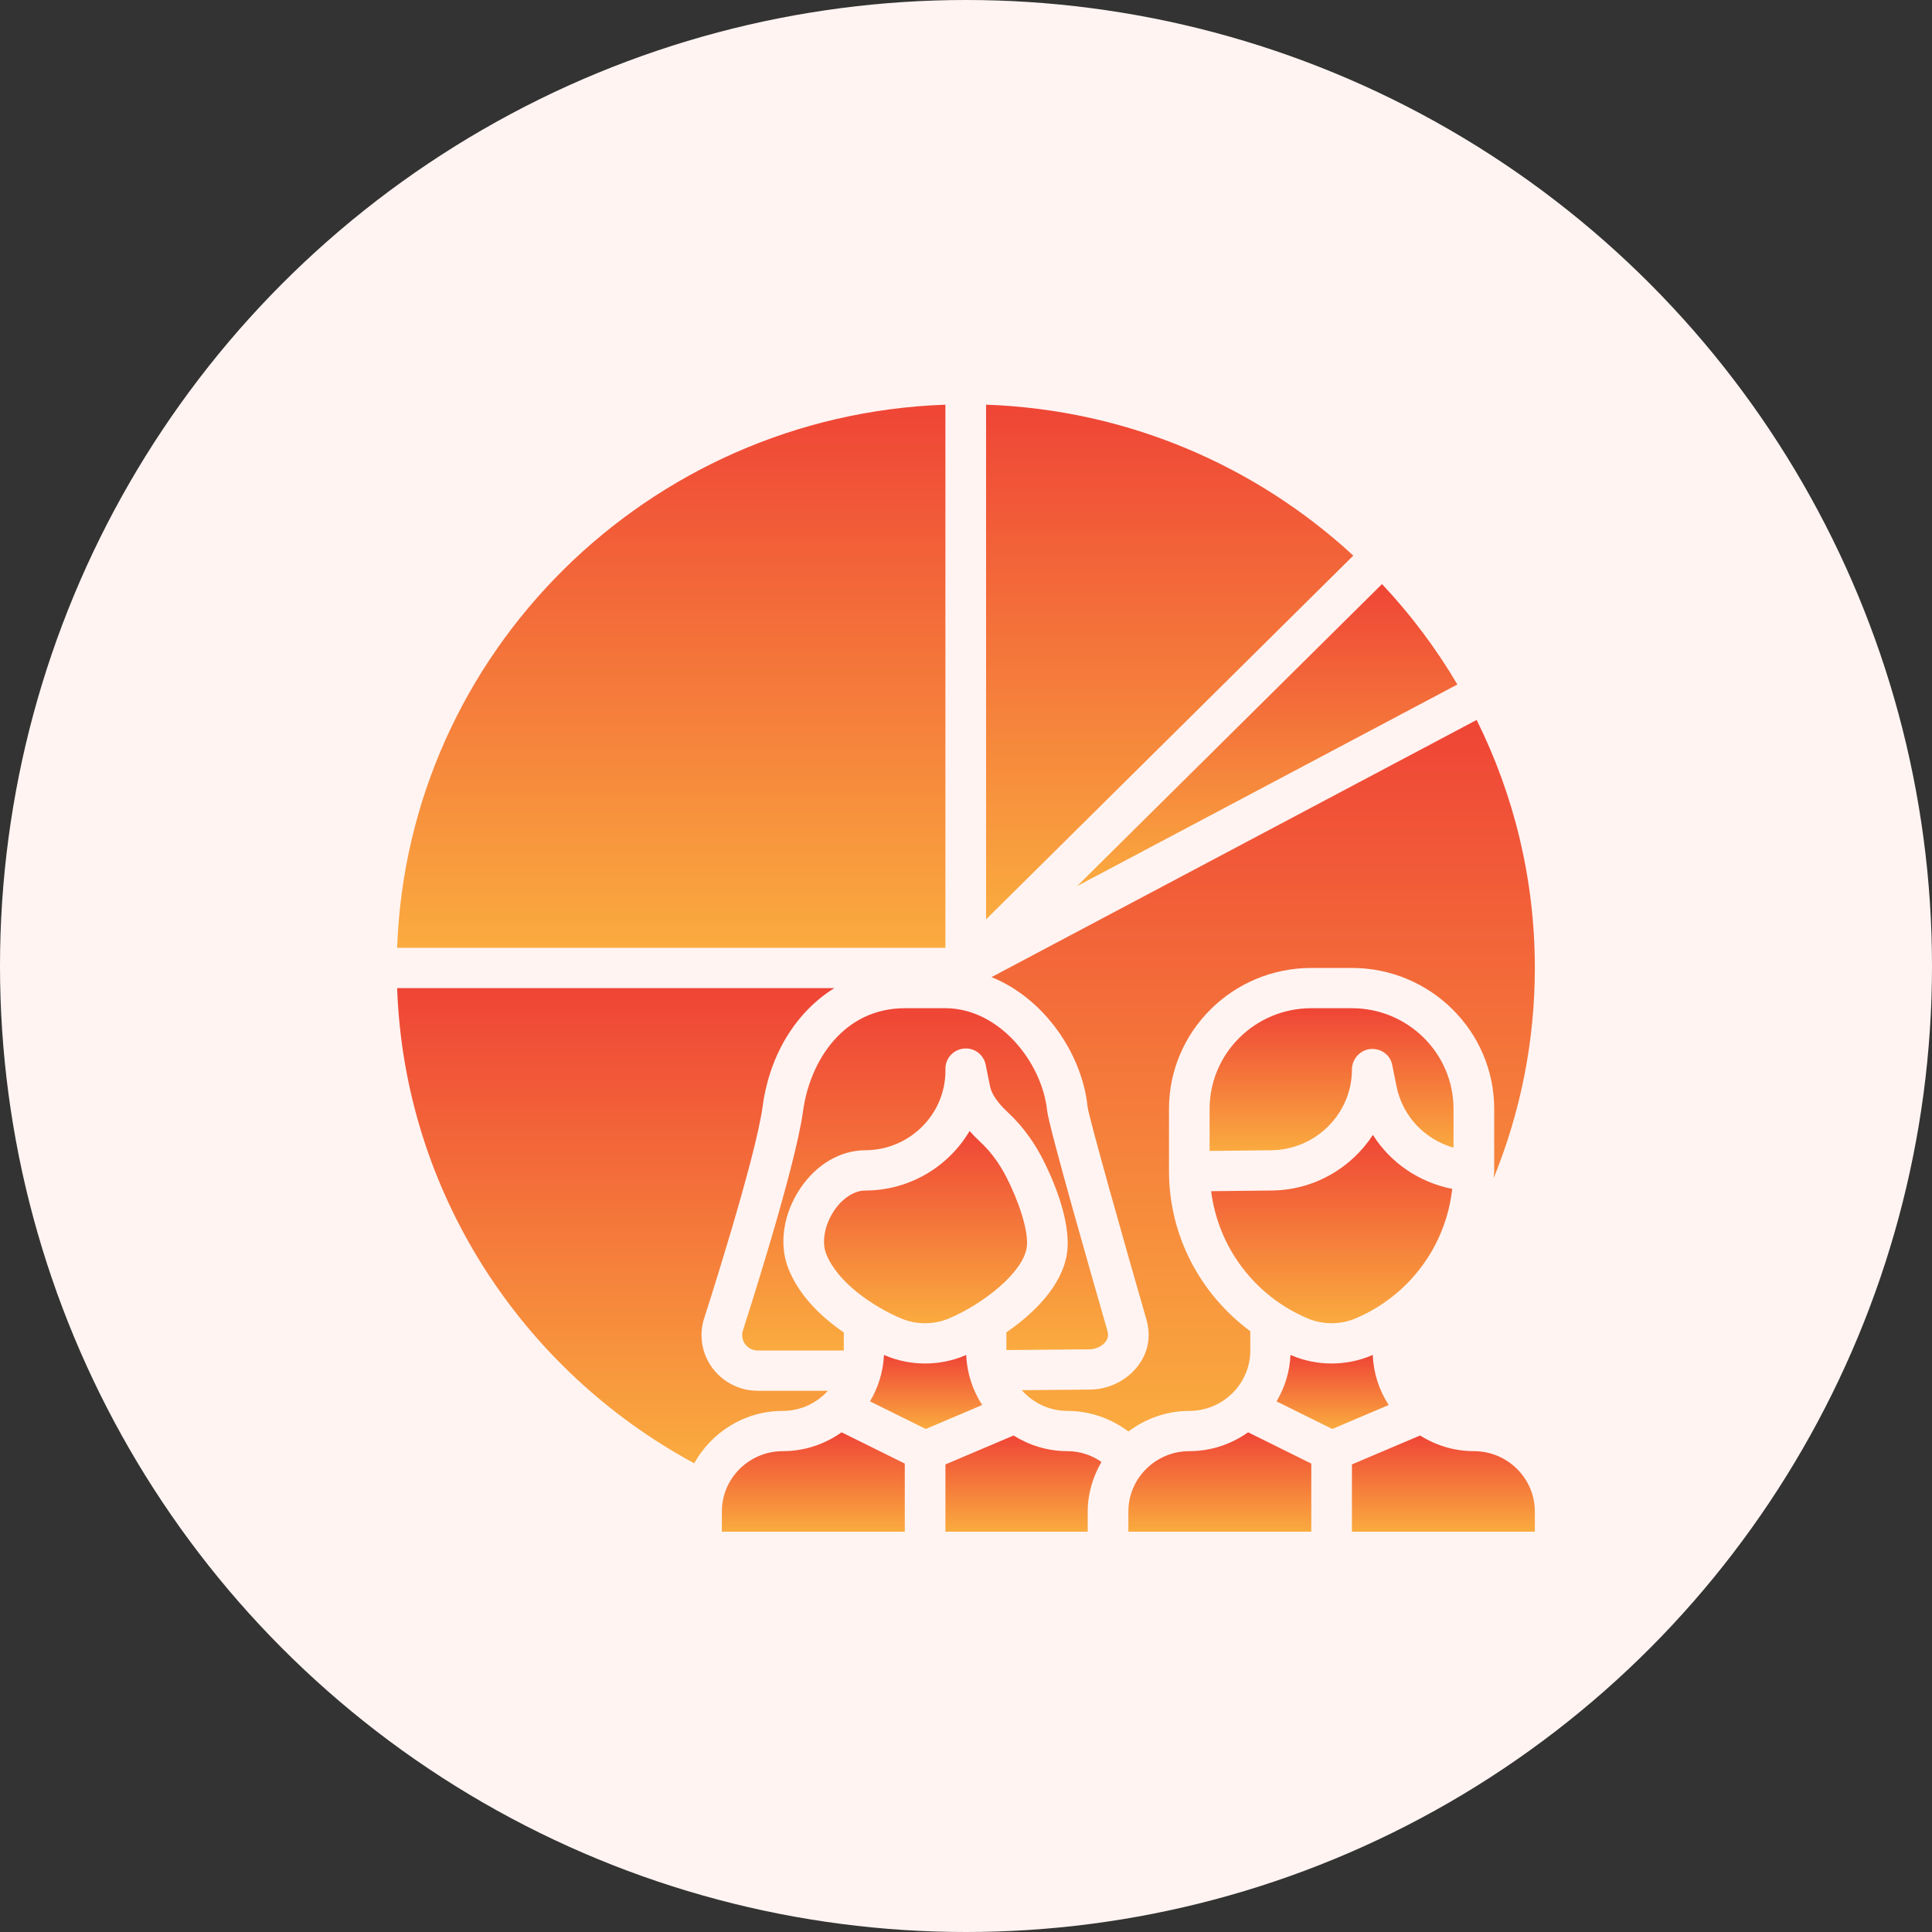 <svg width="180" height="180" viewBox="0 0 180 180" fill="none" xmlns="http://www.w3.org/2000/svg">
<rect x="0" y="0" width="180" height="180" fill="#333333" stroke="none"/>
<circle cx="90" cy="90" r="90" fill="#FFF4F2"/>
<path d="M135.78 63.771C133.79 60.397 131.432 57.261 128.758 54.416L100.357 82.55L135.78 63.771Z" fill="url(#paint0_linear_3257_2775)"/>
<path d="M88.082 37.704C60.349 38.676 37.98 60.834 37 88.305H88.082V37.704Z" fill="url(#paint1_linear_3257_2775)"/>
<path d="M91.871 37.705V85.653L126.083 51.764C117.041 43.419 105.063 38.167 91.871 37.704V37.705Z" fill="url(#paint2_linear_3257_2775)"/>
<path d="M64.677 136.331C66.291 133.436 69.367 131.45 72.933 131.45C74.605 131.45 76.095 130.716 77.137 129.574H70.593C67.706 129.574 65.358 127.248 65.358 124.39C65.358 123.93 65.42 123.473 65.541 123.028C65.615 122.797 70.385 108.029 71.056 103.064C71.717 98.17 74.226 94.238 77.737 92.058L37 92.057C37.681 111.159 48.697 127.7 64.676 136.331L64.677 136.331Z" fill="url(#paint3_linear_3257_2775)"/>
<path d="M101.328 103.123C101.5 104.306 104.793 115.948 106.829 123.003C106.956 123.474 107.018 123.931 107.018 124.389C107.018 127.141 104.486 129.465 101.49 129.465L95.195 129.521C96.238 130.693 97.747 131.45 99.443 131.45C101.504 131.45 103.496 132.136 105.13 133.369C106.715 132.182 108.667 131.45 110.805 131.45C113.938 131.45 116.487 128.925 116.487 125.822V124.029C111.801 120.557 108.912 115.096 108.912 109.125V103.312C108.912 96.072 114.858 90.181 122.168 90.181H125.955C133.264 90.181 139.211 96.072 139.211 103.312V109.125C139.211 109.339 139.171 109.546 139.163 109.758C141.627 103.702 142.998 97.099 142.998 90.181C142.998 81.894 141.043 74.051 137.576 67.075L92.375 91.037C97.317 93.026 100.823 98.204 101.329 103.123L101.328 103.123Z" fill="url(#paint4_linear_3257_2775)"/>
<path d="M67.254 140.828V142.704H84.297V136.36L78.411 133.445C76.861 134.541 74.978 135.201 72.935 135.201C69.803 135.201 67.254 137.725 67.254 140.828V140.828Z" fill="url(#paint5_linear_3257_2775)"/>
<path d="M91.508 130.902C90.619 129.546 90.095 127.95 90.017 126.235C89.985 126.249 89.949 126.267 89.919 126.281C88.734 126.786 87.461 127.034 86.189 127.034C84.916 127.034 83.643 126.783 82.458 126.281C82.432 126.27 82.386 126.247 82.357 126.235C82.287 127.813 81.82 129.28 81.055 130.563L86.247 133.135L91.508 130.902Z" fill="url(#paint6_linear_3257_2775)"/>
<path d="M121.823 122.831C123.245 123.433 124.875 123.433 126.297 122.831C131.327 120.696 134.709 116.063 135.3 110.764C132.204 110.154 129.546 108.333 127.911 105.737C125.9 108.824 122.431 110.874 118.496 110.918L112.838 110.98C113.495 116.189 116.862 120.725 121.823 122.831V122.831Z" fill="url(#paint7_linear_3257_2775)"/>
<path d="M125.955 99.652C125.955 98.688 126.694 97.834 127.661 97.739C128.615 97.643 129.513 98.245 129.704 99.191L130.111 101.211C130.68 104.023 132.757 106.161 135.421 106.926V103.312C135.421 98.14 131.174 93.933 125.953 93.933H122.166C116.945 93.933 112.697 98.14 112.697 103.312V107.229L118.452 107.167C122.59 107.12 125.955 103.749 125.955 99.652V99.652Z" fill="url(#paint8_linear_3257_2775)"/>
<path d="M110.808 135.201C107.676 135.201 105.127 137.726 105.127 140.828V142.704H122.17V136.36L116.284 133.445C114.734 134.541 112.851 135.201 110.808 135.201V135.201Z" fill="url(#paint9_linear_3257_2775)"/>
<path d="M88.424 122.831C91.622 121.473 95.296 118.569 95.654 116.241C95.891 114.703 94.836 111.75 93.757 109.659C93.47 109.1 93.168 108.603 92.841 108.134V108.133C92.375 107.469 91.862 106.88 91.272 106.334C90.93 106.016 90.617 105.696 90.335 105.372C88.379 108.686 84.747 110.919 80.599 110.919C79.59 110.93 78.509 111.622 77.728 112.772C76.837 114.083 76.531 115.706 76.969 116.813C78.045 119.527 81.401 121.752 83.95 122.834C85.37 123.433 87.002 123.433 88.424 122.831L88.424 122.831Z" fill="url(#paint10_linear_3257_2775)"/>
<path d="M103.233 124.39C103.233 124.262 103.216 124.134 103.182 124.009C101.907 119.591 97.713 104.978 97.562 103.5C97.097 98.976 93.091 93.933 88.083 93.933H84.296C78.644 93.933 75.458 98.769 74.811 103.562C74.095 108.855 69.374 123.472 69.174 124.092C69.163 124.134 69.147 124.262 69.147 124.39C69.147 125.179 69.796 125.823 70.593 125.823H78.615V124.143C76.628 122.778 74.49 120.816 73.447 118.18C72.547 115.911 72.984 113.033 74.591 110.674C76.09 108.469 78.274 107.19 80.582 107.166C84.727 107.166 88.083 103.842 88.083 99.756V99.561C88.083 98.597 88.822 97.79 89.789 97.694C90.762 97.587 91.641 98.246 91.832 99.193L92.24 101.213C92.384 101.92 92.944 102.746 93.861 103.597C94.647 104.327 95.33 105.111 95.951 105.997C96.379 106.605 96.764 107.246 97.131 107.953C97.788 109.225 99.892 113.62 99.402 116.81C98.942 119.796 96.343 122.355 93.762 124.132V125.782L101.473 125.714C102.386 125.714 103.232 125.07 103.232 124.39L103.233 124.39Z" fill="url(#paint11_linear_3257_2775)"/>
<path d="M101.34 140.828C101.34 139.14 101.828 137.577 102.62 136.206C101.686 135.562 100.601 135.201 99.446 135.201C97.6 135.201 95.888 134.653 94.429 133.744L88.084 136.437V142.704H101.34L101.34 140.828Z" fill="url(#paint12_linear_3257_2775)"/>
<path d="M127.794 126.28C126.609 126.783 125.335 127.034 124.063 127.034C122.791 127.034 121.518 126.783 120.332 126.28C120.299 126.265 120.268 126.244 120.234 126.23C120.164 127.81 119.698 129.278 118.932 130.563L124.124 133.135L129.382 130.902C128.494 129.544 127.968 127.946 127.892 126.228C127.858 126.243 127.828 126.265 127.794 126.28L127.794 126.28Z" fill="url(#paint13_linear_3257_2775)"/>
<path d="M142.998 140.828C142.998 137.726 140.449 135.201 137.317 135.201C135.471 135.201 133.759 134.653 132.3 133.744L125.955 136.437V142.704H142.998V140.828Z" fill="url(#paint14_linear_3257_2775)"/>
<defs>
<linearGradient id="paint0_linear_3257_2775" x1="118.069" y1="54.416" x2="118.069" y2="82.55" gradientUnits="userSpaceOnUse">
<stop stop-color="#EF4536"/>
<stop offset="1" stop-color="#FAAB3F"/>
</linearGradient>
<linearGradient id="paint1_linear_3257_2775" x1="62.541" y1="37.704" x2="62.541" y2="88.305" gradientUnits="userSpaceOnUse">
<stop stop-color="#EF4536"/>
<stop offset="1" stop-color="#FAAB3F"/>
</linearGradient>
<linearGradient id="paint2_linear_3257_2775" x1="108.977" y1="37.704" x2="108.977" y2="85.653" gradientUnits="userSpaceOnUse">
<stop stop-color="#EF4536"/>
<stop offset="1" stop-color="#FAAB3F"/>
</linearGradient>
<linearGradient id="paint3_linear_3257_2775" x1="57.368" y1="92.057" x2="57.368" y2="136.331" gradientUnits="userSpaceOnUse">
<stop stop-color="#EF4536"/>
<stop offset="1" stop-color="#FAAB3F"/>
</linearGradient>
<linearGradient id="paint4_linear_3257_2775" x1="117.686" y1="67.075" x2="117.686" y2="133.369" gradientUnits="userSpaceOnUse">
<stop stop-color="#EF4536"/>
<stop offset="1" stop-color="#FAAB3F"/>
</linearGradient>
<linearGradient id="paint5_linear_3257_2775" x1="75.775" y1="133.445" x2="75.775" y2="142.704" gradientUnits="userSpaceOnUse">
<stop stop-color="#EF4536"/>
<stop offset="1" stop-color="#FAAB3F"/>
</linearGradient>
<linearGradient id="paint6_linear_3257_2775" x1="86.281" y1="126.235" x2="86.281" y2="133.135" gradientUnits="userSpaceOnUse">
<stop stop-color="#EF4536"/>
<stop offset="1" stop-color="#FAAB3F"/>
</linearGradient>
<linearGradient id="paint7_linear_3257_2775" x1="124.069" y1="105.737" x2="124.069" y2="123.282" gradientUnits="userSpaceOnUse">
<stop stop-color="#EF4536"/>
<stop offset="1" stop-color="#FAAB3F"/>
</linearGradient>
<linearGradient id="paint8_linear_3257_2775" x1="124.059" y1="93.933" x2="124.059" y2="107.229" gradientUnits="userSpaceOnUse">
<stop stop-color="#EF4536"/>
<stop offset="1" stop-color="#FAAB3F"/>
</linearGradient>
<linearGradient id="paint9_linear_3257_2775" x1="113.648" y1="133.445" x2="113.648" y2="142.704" gradientUnits="userSpaceOnUse">
<stop stop-color="#EF4536"/>
<stop offset="1" stop-color="#FAAB3F"/>
</linearGradient>
<linearGradient id="paint10_linear_3257_2775" x1="86.23" y1="105.372" x2="86.23" y2="123.283" gradientUnits="userSpaceOnUse">
<stop stop-color="#EF4536"/>
<stop offset="1" stop-color="#FAAB3F"/>
</linearGradient>
<linearGradient id="paint11_linear_3257_2775" x1="86.19" y1="93.933" x2="86.19" y2="125.823" gradientUnits="userSpaceOnUse">
<stop stop-color="#EF4536"/>
<stop offset="1" stop-color="#FAAB3F"/>
</linearGradient>
<linearGradient id="paint12_linear_3257_2775" x1="95.352" y1="133.744" x2="95.352" y2="142.704" gradientUnits="userSpaceOnUse">
<stop stop-color="#EF4536"/>
<stop offset="1" stop-color="#FAAB3F"/>
</linearGradient>
<linearGradient id="paint13_linear_3257_2775" x1="124.157" y1="126.228" x2="124.157" y2="133.135" gradientUnits="userSpaceOnUse">
<stop stop-color="#EF4536"/>
<stop offset="1" stop-color="#FAAB3F"/>
</linearGradient>
<linearGradient id="paint14_linear_3257_2775" x1="134.477" y1="133.744" x2="134.477" y2="142.704" gradientUnits="userSpaceOnUse">
<stop stop-color="#EF4536"/>
<stop offset="1" stop-color="#FAAB3F"/>
</linearGradient>
</defs>
</svg>
